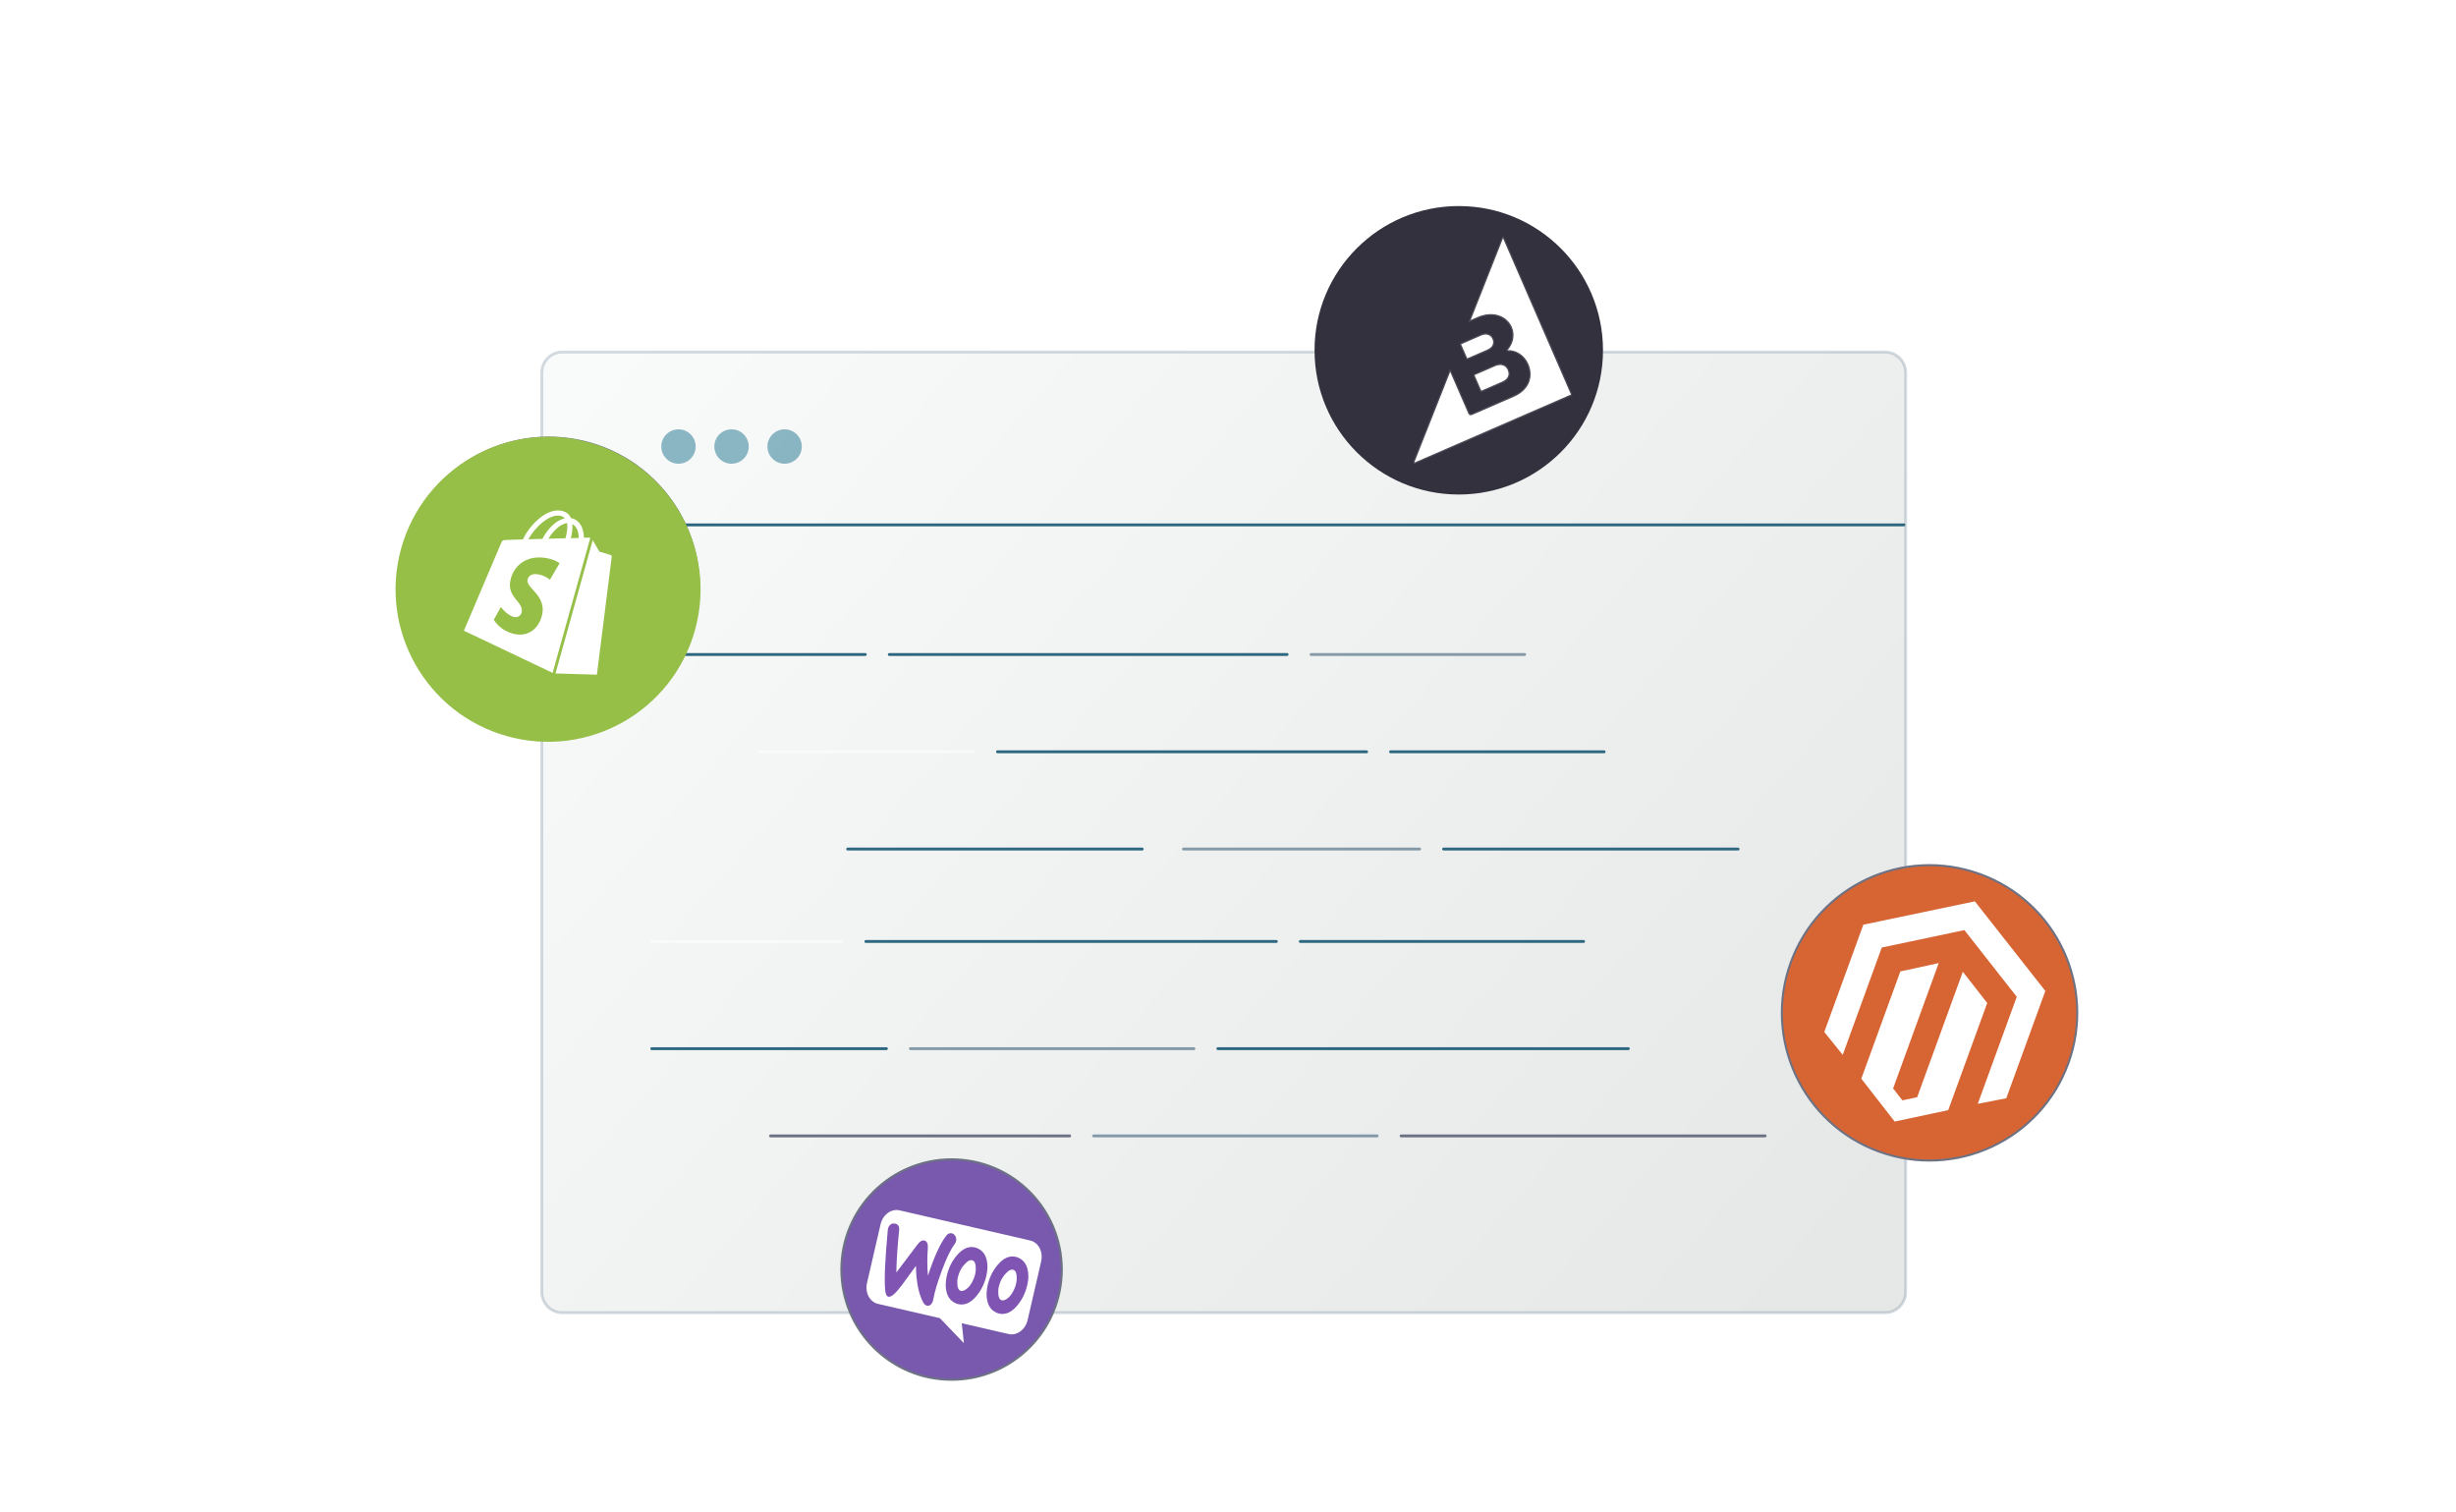 <svg width="596" height="367" viewBox="0 0 596 367" fill="none" xmlns="http://www.w3.org/2000/svg">
<path d="M131.477 90.425C131.477 87.664 133.716 85.425 136.477 85.425H457.459C460.221 85.425 462.459 87.664 462.459 90.425V313.539C462.459 316.301 460.221 318.539 457.459 318.539H136.477C133.716 318.539 131.477 316.301 131.477 313.539V90.425Z" fill="url(#paint0_linear_2_2)"/>
<path d="M136.477 318.539H457.459C460.221 318.539 462.459 316.301 462.459 313.539V90.425C462.459 87.664 460.221 85.425 457.459 85.425H136.477C133.716 85.425 131.477 87.664 131.477 90.425V313.539C131.477 316.301 133.716 318.539 136.477 318.539Z" stroke="#1B4460" stroke-opacity="0.19" stroke-width="0.7"/>
<path d="M131.646 127.362H462.014" stroke="#2D6780" stroke-width="0.7" stroke-linecap="round"/>
<path opacity="0.6" d="M164.647 112.524C166.951 112.524 168.818 110.657 168.818 108.353C168.818 106.049 166.951 104.182 164.647 104.182C162.343 104.182 160.476 106.049 160.476 108.353C160.476 110.657 162.343 112.524 164.647 112.524Z" fill="#42899E"/>
<path opacity="0.6" d="M177.526 112.524C179.83 112.524 181.697 110.657 181.697 108.353C181.697 106.049 179.83 104.182 177.526 104.182C175.222 104.182 173.355 106.049 173.355 108.353C173.355 110.657 175.222 112.524 177.526 112.524Z" fill="#42899E"/>
<path opacity="0.6" d="M190.404 112.524C192.708 112.524 194.575 110.657 194.575 108.353C194.575 106.049 192.708 104.182 190.404 104.182C188.1 104.182 186.233 106.049 186.233 108.353C186.233 110.657 188.1 112.524 190.404 112.524Z" fill="#42899E"/>
<path d="M350.318 206.03H421.781" stroke="#2D6780" stroke-width="0.7" stroke-linecap="round"/>
<path d="M205.711 206.03H277.173" stroke="#2D6780" stroke-width="0.7" stroke-linecap="round"/>
<path opacity="0.5" d="M287.194 206.03H344.493" stroke="#1B4460" stroke-width="0.7" stroke-linecap="round"/>
<path d="M242.063 182.428H331.629" stroke="#2D6780" stroke-width="0.7" stroke-linecap="round"/>
<path opacity="0.5" d="M184.425 182.424H236.241" stroke="white" stroke-width="0.7" stroke-linecap="round"/>
<path d="M337.451 182.428H389.267" stroke="#2D6780" stroke-width="0.7" stroke-linecap="round"/>
<path d="M215.803 158.818H312.342" stroke="#2D6780" stroke-width="0.7" stroke-linecap="round"/>
<path d="M158.165 158.818H209.98" stroke="#2D6780" stroke-width="0.7" stroke-linecap="round"/>
<path opacity="0.5" d="M318.168 158.818H369.984" stroke="#1B4460" stroke-width="0.7" stroke-linecap="round"/>
<path d="M210.118 228.457H309.728" stroke="#2D6780" stroke-width="0.7" stroke-linecap="round"/>
<path d="M315.55 228.457H384.29" stroke="#2D6780" stroke-width="0.7" stroke-linecap="round"/>
<path opacity="0.5" d="M158.164 228.457H204.296" stroke="white" stroke-width="0.7" stroke-linecap="round"/>
<path d="M158.164 254.461H215.102" stroke="#2D6780" stroke-width="0.7" stroke-linecap="round"/>
<path d="M295.544 254.461H395.153" stroke="#2D6780" stroke-width="0.7" stroke-linecap="round"/>
<path opacity="0.5" d="M220.926 254.461H289.721" stroke="#1B4460" stroke-width="0.7" stroke-linecap="round"/>
<path d="M186.982 275.637H259.572" stroke="#6C7283" stroke-width="0.7" stroke-linecap="round"/>
<path d="M340.012 275.634H428.349" stroke="#6C7283" stroke-width="0.7" stroke-linecap="round"/>
<path opacity="0.5" d="M265.395 275.634H334.19" stroke="#1B4460" stroke-width="0.7" stroke-linecap="round"/>
<path d="M381.122 75.581C387.361 88.419 382.012 103.884 369.174 110.124C356.336 116.363 340.871 111.014 334.631 98.176C328.392 85.338 333.741 69.873 346.579 63.633C359.417 57.394 374.883 62.743 381.122 75.581Z" fill="#1B4460" stroke="#6C7283" stroke-width="0.5"/>
<g filter="url(#filter0_i_2_2)">
<path d="M353.627 76.913C349.458 74.59 344.095 75.908 341.671 79.851L337.414 86.778C336.836 87.705 336.457 88.743 336.302 89.825C336.148 90.906 336.22 92.008 336.515 93.061C337.014 94.836 338.09 96.395 339.574 97.49C339.436 98.547 339.513 99.621 339.802 100.647C340.107 101.722 340.622 102.724 341.32 103.596C342.017 104.468 342.882 105.191 343.863 105.724C348.032 108.048 353.395 106.73 355.819 102.787L360.084 95.876C360.661 94.948 361.039 93.911 361.193 92.829C361.348 91.748 361.276 90.646 360.983 89.594C360.483 87.819 359.407 86.261 357.923 85.168C358.061 84.11 357.984 83.036 357.697 82.009C357.392 80.935 356.876 79.933 356.179 79.061C355.482 78.189 354.617 77.466 353.637 76.932" fill="white"/>
<path d="M351.823 102.277C350.974 103 349.924 103.446 348.815 103.555C347.705 103.663 346.588 103.428 345.616 102.882C345.026 102.561 344.507 102.126 344.088 101.602C343.669 101.077 343.359 100.475 343.177 99.829C343.118 99.619 343.074 99.404 343.046 99.188L342.99 98.777L343.422 98.859C344.408 99.037 345.418 99.046 346.408 98.887L346.678 98.841L346.771 99.087C346.906 99.423 347.154 99.7 347.471 99.873C347.764 100.037 348.101 100.107 348.435 100.074C348.769 100.041 349.085 99.907 349.341 99.689C349.457 99.588 349.557 99.47 349.638 99.34L353.886 92.417C353.991 92.249 354.059 92.06 354.087 91.863C354.115 91.666 354.101 91.466 354.047 91.275C353.991 91.081 353.897 90.899 353.77 90.741C353.643 90.584 353.486 90.453 353.308 90.357C353.015 90.193 352.679 90.122 352.345 90.155C352.01 90.188 351.694 90.322 351.439 90.54C351.322 90.641 351.222 90.759 351.141 90.89L349.506 93.54C349.239 93.973 348.907 94.363 348.522 94.697C347.674 95.418 346.626 95.863 345.518 95.971C344.411 96.078 343.296 95.844 342.326 95.3C341.737 94.978 341.218 94.542 340.8 94.018C340.382 93.493 340.073 92.89 339.891 92.245C339.712 91.611 339.667 90.947 339.76 90.295C339.852 89.643 340.08 89.018 340.427 88.459L344.694 81.527C344.959 81.096 345.289 80.707 345.671 80.374C346.519 79.65 347.568 79.204 348.678 79.096C349.788 78.988 350.904 79.224 351.875 79.77C352.465 80.09 352.985 80.525 353.405 81.049C353.824 81.573 354.134 82.176 354.317 82.822C354.375 83.034 354.419 83.25 354.45 83.468L354.504 83.88L354.074 83.796C353.084 83.615 352.071 83.604 351.077 83.763L350.807 83.809L350.713 83.562C350.582 83.223 350.335 82.941 350.017 82.766C349.725 82.607 349.391 82.54 349.06 82.575C348.73 82.61 348.417 82.745 348.165 82.962C348.048 83.062 347.948 83.18 347.867 83.311L343.605 90.232C343.5 90.401 343.432 90.589 343.404 90.785C343.376 90.981 343.389 91.181 343.442 91.372C343.499 91.567 343.593 91.748 343.72 91.906C343.847 92.064 344.004 92.196 344.182 92.293C344.473 92.455 344.807 92.525 345.139 92.493C345.47 92.461 345.784 92.329 346.04 92.115C346.155 92.014 346.256 91.896 346.337 91.766L347.973 89.117C348.239 88.682 348.572 88.29 348.959 87.957C349.806 87.233 350.856 86.787 351.965 86.678C353.074 86.57 354.19 86.805 355.162 87.351C355.752 87.671 356.272 88.106 356.691 88.63C357.11 89.154 357.421 89.757 357.604 90.403C357.783 91.036 357.827 91.7 357.735 92.352C357.643 93.004 357.415 93.63 357.067 94.189L352.808 101.117C352.54 101.551 352.208 101.942 351.823 102.277Z" fill="#3B4151"/>
</g>
<path d="M501.918 258.033C495.15 276.629 474.588 286.216 455.991 279.448C437.394 272.679 427.805 252.117 434.574 233.522C441.342 214.926 461.904 205.338 480.501 212.107C499.098 218.876 508.686 239.437 501.918 258.033Z" fill="#D76534" stroke="#6C7283" stroke-width="0.5"/>
<path d="M161.081 119.205C174.013 134.616 172.003 157.592 156.592 170.524C141.18 183.455 118.204 181.445 105.273 166.034C92.341 150.623 94.352 127.647 109.763 114.715C125.174 101.784 148.15 103.794 161.081 119.205Z" fill="#1B4460" stroke="#6C7283" stroke-width="0.5"/>
<g filter="url(#filter1_i_2_2)">
<g filter="url(#filter2_i_2_2)">
<path d="M134.917 140.424C136.525 141.051 137.32 142.863 136.692 144.471C136.065 146.078 134.253 146.873 132.645 146.246C131.037 145.619 130.243 143.807 130.87 142.199C131.497 140.591 133.309 139.796 134.917 140.424Z" fill="white" stroke="white" stroke-width="1.441"/>
</g>
<path d="M141.12 146.205C145.262 135.589 145.333 125.701 141.28 124.119C137.226 122.538 130.582 129.862 126.441 140.479C122.299 151.095 122.228 160.984 126.281 162.565C130.335 164.146 136.978 156.822 141.12 146.205Z" stroke="white" stroke-width="1.441"/>
<path d="M134.97 151.129C146.235 149.407 154.834 144.525 154.177 140.224C153.52 135.923 143.855 133.831 132.59 135.553C121.325 137.274 112.725 142.157 113.383 146.458C114.04 150.759 123.705 152.85 134.97 151.129Z" stroke="white" stroke-width="1.441"/>
<path d="M127.633 148.263C134.756 157.158 143.284 162.164 146.68 159.444C150.076 156.725 147.055 147.309 139.932 138.414C132.808 129.519 124.28 124.513 120.884 127.233C117.488 129.952 120.509 139.368 127.633 148.263Z" stroke="white" stroke-width="1.441"/>
</g>
<path d="M230.92 334.806C245.69 334.806 257.663 322.833 257.663 308.063C257.663 293.293 245.69 281.32 230.92 281.32C216.15 281.32 204.177 293.293 204.177 308.063C204.177 322.833 216.15 334.806 230.92 334.806Z" fill="#7859AD" stroke="#6C7283" stroke-width="0.5"/>
<path d="M123.05 178.636C142.731 184.132 163.141 172.631 168.637 152.949C174.132 133.268 162.632 112.858 142.95 107.362C123.268 101.867 102.858 113.368 97.363 133.049C91.868 152.731 103.368 173.141 123.05 178.636Z" fill="#95BF47"/>
<path d="M142.901 130.458C142.901 130.458 142.451 130.46 141.703 130.476C141.694 130.053 141.637 129.557 141.535 129.011C141.173 127.297 140.236 126.165 138.858 125.78C138.767 125.755 138.677 125.73 138.551 125.724C138.54 125.654 138.486 125.609 138.473 125.545C138.059 124.717 137.363 124.2 136.428 123.976C134.615 123.537 132.461 124.317 130.384 126.22C128.917 127.551 127.57 129.366 126.918 130.895C124.676 130.944 123.116 130.996 123.08 131.016C121.945 131.052 121.9 131.077 121.508 132.025C121.21 132.745 112.578 153.046 112.578 153.046L134.105 163.281L143.25 130.525C143.062 130.473 142.964 130.475 142.901 130.458ZM137.216 130.611C135.918 130.639 134.486 130.689 133.089 130.72C133.844 129.415 134.953 128.209 136.047 127.516C136.466 127.281 137.027 127.017 137.603 126.915C137.81 128.136 137.518 129.638 137.216 130.611ZM136.086 125.201C136.503 125.318 136.84 125.509 137.089 125.774C136.543 125.876 135.953 126.132 135.382 126.46C133.905 127.368 132.501 129.04 131.628 130.769C130.457 130.795 129.285 130.828 128.22 130.853C129.679 128.154 133.312 124.494 136.086 125.201ZM128.017 140.693C127.6 142.64 132.544 144.47 131.582 149.071C130.796 152.693 128.025 154.53 124.953 153.868C121.24 153.086 119.836 150.376 119.836 150.376L121.535 147.301C121.535 147.301 123.114 149.385 124.761 149.718C125.823 149.947 126.454 149.192 126.593 148.586C127.148 146.033 122.973 145.024 123.861 140.823C124.594 137.284 127.841 134.416 132.964 135.494C134.939 135.918 135.794 136.674 135.794 136.674L133.456 140.666C133.456 140.666 132.336 139.708 130.778 139.4C128.51 138.925 128.09 140.323 128.017 140.693ZM138.513 130.591C138.763 129.693 139.005 128.372 138.888 127.177C140.19 127.833 140.419 129.54 140.46 130.549C139.881 130.553 139.232 130.566 138.513 130.591ZM134.8 163.422L144.848 163.714C144.848 163.714 148.439 135.268 148.454 135.077C148.477 134.888 148.357 134.727 148.211 134.686C148.065 134.646 145.444 133.846 145.444 133.846C145.444 133.846 144.265 131.836 143.833 131.071L139.317 147.247L134.8 163.422Z" fill="white"/>
<path d="M389 85C389 104.33 373.33 120 354 120C334.67 120 319 104.33 319 85C319 65.67 334.67 50 354 50C373.33 50 389 65.67 389 85Z" fill="#33313E"/>
<path d="M360.995 84.968L356.137 87.08C356.055 87.116 355.969 87.092 355.91 87.001L354.432 83.601C354.422 83.577 354.42 83.536 354.439 83.49C354.458 83.446 354.492 83.41 354.533 83.392L359.391 81.279C360.055 80.991 360.671 80.96 361.173 81.127C361.675 81.294 362.077 81.663 362.312 82.202C362.562 82.778 362.556 83.323 362.334 83.793C362.111 84.265 361.662 84.678 360.995 84.968ZM364.572 92.754L359.553 94.937C359.506 94.957 359.465 94.956 359.43 94.942C359.395 94.928 359.354 94.897 359.318 94.837L357.688 91.089C357.677 91.064 357.675 91.024 357.695 90.978C357.714 90.933 357.748 90.897 357.789 90.88L362.808 88.697C363.574 88.364 364.256 88.344 364.801 88.54C365.346 88.735 365.77 89.15 366.016 89.714C366.303 90.374 366.302 90.969 366.061 91.476C365.819 91.986 365.322 92.428 364.572 92.754Z" fill="white" stroke="#4C4B56" stroke-width="0.3"/>
<path d="M364.615 57.702V57.701C364.642 57.631 364.704 57.599 364.76 57.599C364.787 57.6 364.808 57.608 364.822 57.62C364.835 57.631 364.849 57.649 364.855 57.686L364.858 57.705L364.866 57.723L381.376 95.694C381.403 95.757 381.372 95.834 381.31 95.861L343.386 112.35C343.219 112.423 343.032 112.251 343.105 112.067L351.912 89.829L356.486 100.35C356.536 100.465 356.637 100.544 356.744 100.583C356.853 100.623 356.983 100.627 357.103 100.575L367.28 96.15C369.162 95.332 370.352 94.125 370.907 92.745C371.463 91.366 371.377 89.832 370.742 88.372C369.838 86.293 367.858 85.035 365.854 85.113L365.85 85.113C365.689 85.124 365.633 84.963 365.723 84.872V84.872L365.727 84.867C366.903 83.569 367.635 81.476 366.744 79.427C365.613 76.825 362.349 75.449 358.627 77.067L356.611 77.944L364.615 57.702Z" fill="white" stroke="#4C4B56" stroke-width="0.3"/>
<path d="M476.321 235.808L465.242 266.247L461.655 267.013L459.401 264.11L470.468 233.704L461.159 235.724L451.685 261.755L459.784 272.154L472.778 269.379L482.241 243.379L476.321 235.808ZM479.233 218.716L452.178 224.384L442.702 250.419L447.175 255.965L456.651 229.928L476.699 225.694L489.355 241.814L489.408 241.878L479.948 267.849L486.868 266.494L496.344 240.459L479.233 218.716Z" fill="white"/>
<path d="M218.279 293.695L250.004 301.019C252.012 301.483 253.198 303.761 252.655 306.113L249.38 320.297C248.837 322.648 246.772 324.177 244.765 323.713L233.388 321.087L233.915 325.926L228.082 319.862L213.056 316.393C211.048 315.929 209.862 313.65 210.405 311.299L213.68 297.115C214.203 294.778 216.272 293.231 218.279 293.695Z" fill="white"/>
<path d="M215.986 297.251C216.289 296.949 216.665 296.841 217.117 296.906C217.942 297.018 218.299 297.57 218.187 298.56C217.782 302.552 217.563 305.961 217.512 308.783L222.768 301.846C223.248 301.214 223.73 300.934 224.214 301.007C224.924 301.112 225.231 301.731 225.153 302.866C224.979 305.425 225.002 307.639 225.193 309.56C226.693 304.941 228.174 301.706 229.64 299.836C229.998 299.372 230.407 299.192 230.875 299.261C231.248 299.308 231.55 299.515 231.787 299.863C232.024 300.211 232.101 300.6 232.034 301.034C231.973 301.372 231.861 301.639 231.67 301.888C230.744 303.081 229.718 305.21 228.587 308.232C227.492 311.165 226.806 313.489 226.511 315.2C226.435 315.671 226.278 316.064 226.038 316.38C225.754 316.745 225.417 316.902 225.044 316.855C224.624 316.797 224.247 316.475 223.951 315.879C222.884 313.776 222.32 310.87 222.275 307.166C220.696 309.303 219.525 310.909 218.759 311.983C217.341 313.864 216.3 314.758 215.622 314.66C215.185 314.598 214.919 314.087 214.808 313.123C214.561 310.506 214.774 305.61 215.446 298.435C215.494 297.938 215.687 297.533 215.986 297.251ZM249.361 308.025C249.061 306.724 248.384 305.825 247.324 305.287C247.04 305.143 246.763 305.04 246.494 304.978C244.973 304.627 243.523 305.269 242.128 306.902C240.94 308.289 240.125 309.938 239.684 311.849C239.354 313.278 239.325 314.561 239.596 315.699C239.897 317 240.574 317.899 241.634 318.437C241.918 318.581 242.195 318.684 242.464 318.746C244.001 319.101 245.451 318.458 246.83 316.822C248.022 315.416 248.837 313.767 249.278 311.856C249.628 310.412 249.637 309.144 249.361 308.025ZM246.178 312.704C245.674 313.877 245.068 314.695 244.34 315.172C243.769 315.549 243.295 315.654 242.92 315.47C242.561 315.289 242.334 314.826 242.264 314.048C242.206 313.429 242.244 312.832 242.368 312.293C242.475 311.829 242.614 311.373 242.792 310.964C243.11 310.236 243.551 309.556 244.141 308.95C244.874 308.161 245.514 307.918 246.055 308.18C246.414 308.36 246.641 308.823 246.711 309.602C246.768 310.221 246.731 310.818 246.606 311.356C246.495 311.839 246.356 312.295 246.178 312.704ZM239.443 305.735C239.143 304.434 238.45 303.531 237.405 302.997C237.122 302.853 236.845 302.75 236.576 302.688C235.055 302.337 233.605 302.98 232.21 304.612C231.022 305.999 230.207 307.648 229.766 309.56C229.436 310.988 229.407 312.272 229.678 313.409C229.979 314.71 230.656 315.609 231.716 316.147C232 316.291 232.277 316.394 232.546 316.456C234.083 316.811 235.533 316.168 236.912 314.532C238.104 313.127 238.919 311.477 239.36 309.566C239.694 308.119 239.719 306.854 239.443 305.735ZM236.245 310.41C235.74 311.584 235.134 312.402 234.406 312.879C233.836 313.255 233.361 313.361 232.986 313.176C232.627 312.996 232.4 312.533 232.33 311.754C232.272 311.135 232.31 310.538 232.434 310C232.542 309.536 232.68 309.079 232.858 308.671C233.176 307.943 233.617 307.263 234.208 306.657C234.94 305.868 235.581 305.625 236.121 305.886C236.48 306.067 236.707 306.53 236.777 307.308C236.835 307.928 236.797 308.525 236.673 309.063C236.577 309.549 236.422 310.002 236.245 310.41Z" fill="#7F54B3"/>
<defs>
<filter id="filter0_i_2_2" x="336.223" y="75.766" width="25.049" height="32.091" filterUnits="userSpaceOnUse" color-interpolation-filters="sRGB">
<feFlood flood-opacity="0" result="BackgroundImageFix"/>
<feBlend mode="normal" in="SourceGraphic" in2="BackgroundImageFix" result="shape"/>
<feColorMatrix in="SourceAlpha" type="matrix" values="0 0 0 0 0 0 0 0 0 0 0 0 0 0 0 0 0 0 127 0" result="hardAlpha"/>
<feOffset dy="0.985"/>
<feGaussianBlur stdDeviation="1.96"/>
<feComposite in2="hardAlpha" operator="arithmetic" k2="-1" k3="1"/>
<feColorMatrix type="matrix" values="0 0 0 0 0.071 0 0 0 0 0.071 0 0 0 0 0.075 0 0 0 0.19 0"/>
<feBlend mode="normal" in2="shape" result="effect1_innerShadow_2_2"/>
</filter>
<filter id="filter1_i_2_2" x="112.627" y="123.184" width="42.306" height="41.327" filterUnits="userSpaceOnUse" color-interpolation-filters="sRGB">
<feFlood flood-opacity="0" result="BackgroundImageFix"/>
<feBlend mode="normal" in="SourceGraphic" in2="BackgroundImageFix" result="shape"/>
<feColorMatrix in="SourceAlpha" type="matrix" values="0 0 0 0 0 0 0 0 0 0 0 0 0 0 0 0 0 0 127 0" result="hardAlpha"/>
<feOffset dy="1.01"/>
<feGaussianBlur stdDeviation="2.009"/>
<feComposite in2="hardAlpha" operator="arithmetic" k2="-1" k3="1"/>
<feColorMatrix type="matrix" values="0 0 0 0 0.071 0 0 0 0 0.071 0 0 0 0 0.075 0 0 0 0.19 0"/>
<feBlend mode="normal" in2="shape" result="effect1_innerShadow_2_2"/>
</filter>
<filter id="filter2_i_2_2" x="129.935" y="139.488" width="7.693" height="9.248" filterUnits="userSpaceOnUse" color-interpolation-filters="sRGB">
<feFlood flood-opacity="0" result="BackgroundImageFix"/>
<feBlend mode="normal" in="SourceGraphic" in2="BackgroundImageFix" result="shape"/>
<feColorMatrix in="SourceAlpha" type="matrix" values="0 0 0 0 0 0 0 0 0 0 0 0 0 0 0 0 0 0 127 0" result="hardAlpha"/>
<feOffset dy="1.556"/>
<feGaussianBlur stdDeviation="3.102"/>
<feComposite in2="hardAlpha" operator="arithmetic" k2="-1" k3="1"/>
<feColorMatrix type="matrix" values="0 0 0 0 0.071 0 0 0 0 0.071 0 0 0 0 0.075 0 0 0 0.16 0"/>
<feBlend mode="normal" in2="shape" result="effect1_innerShadow_2_2"/>
</filter>
<linearGradient id="paint0_linear_2_2" x1="136.835" y1="93.606" x2="416.854" y2="339.046" gradientUnits="userSpaceOnUse">
<stop stop-color="#F9FAFA"/>
<stop offset="1" stop-color="#E6E8E8"/>
</linearGradient>
</defs>
</svg>
